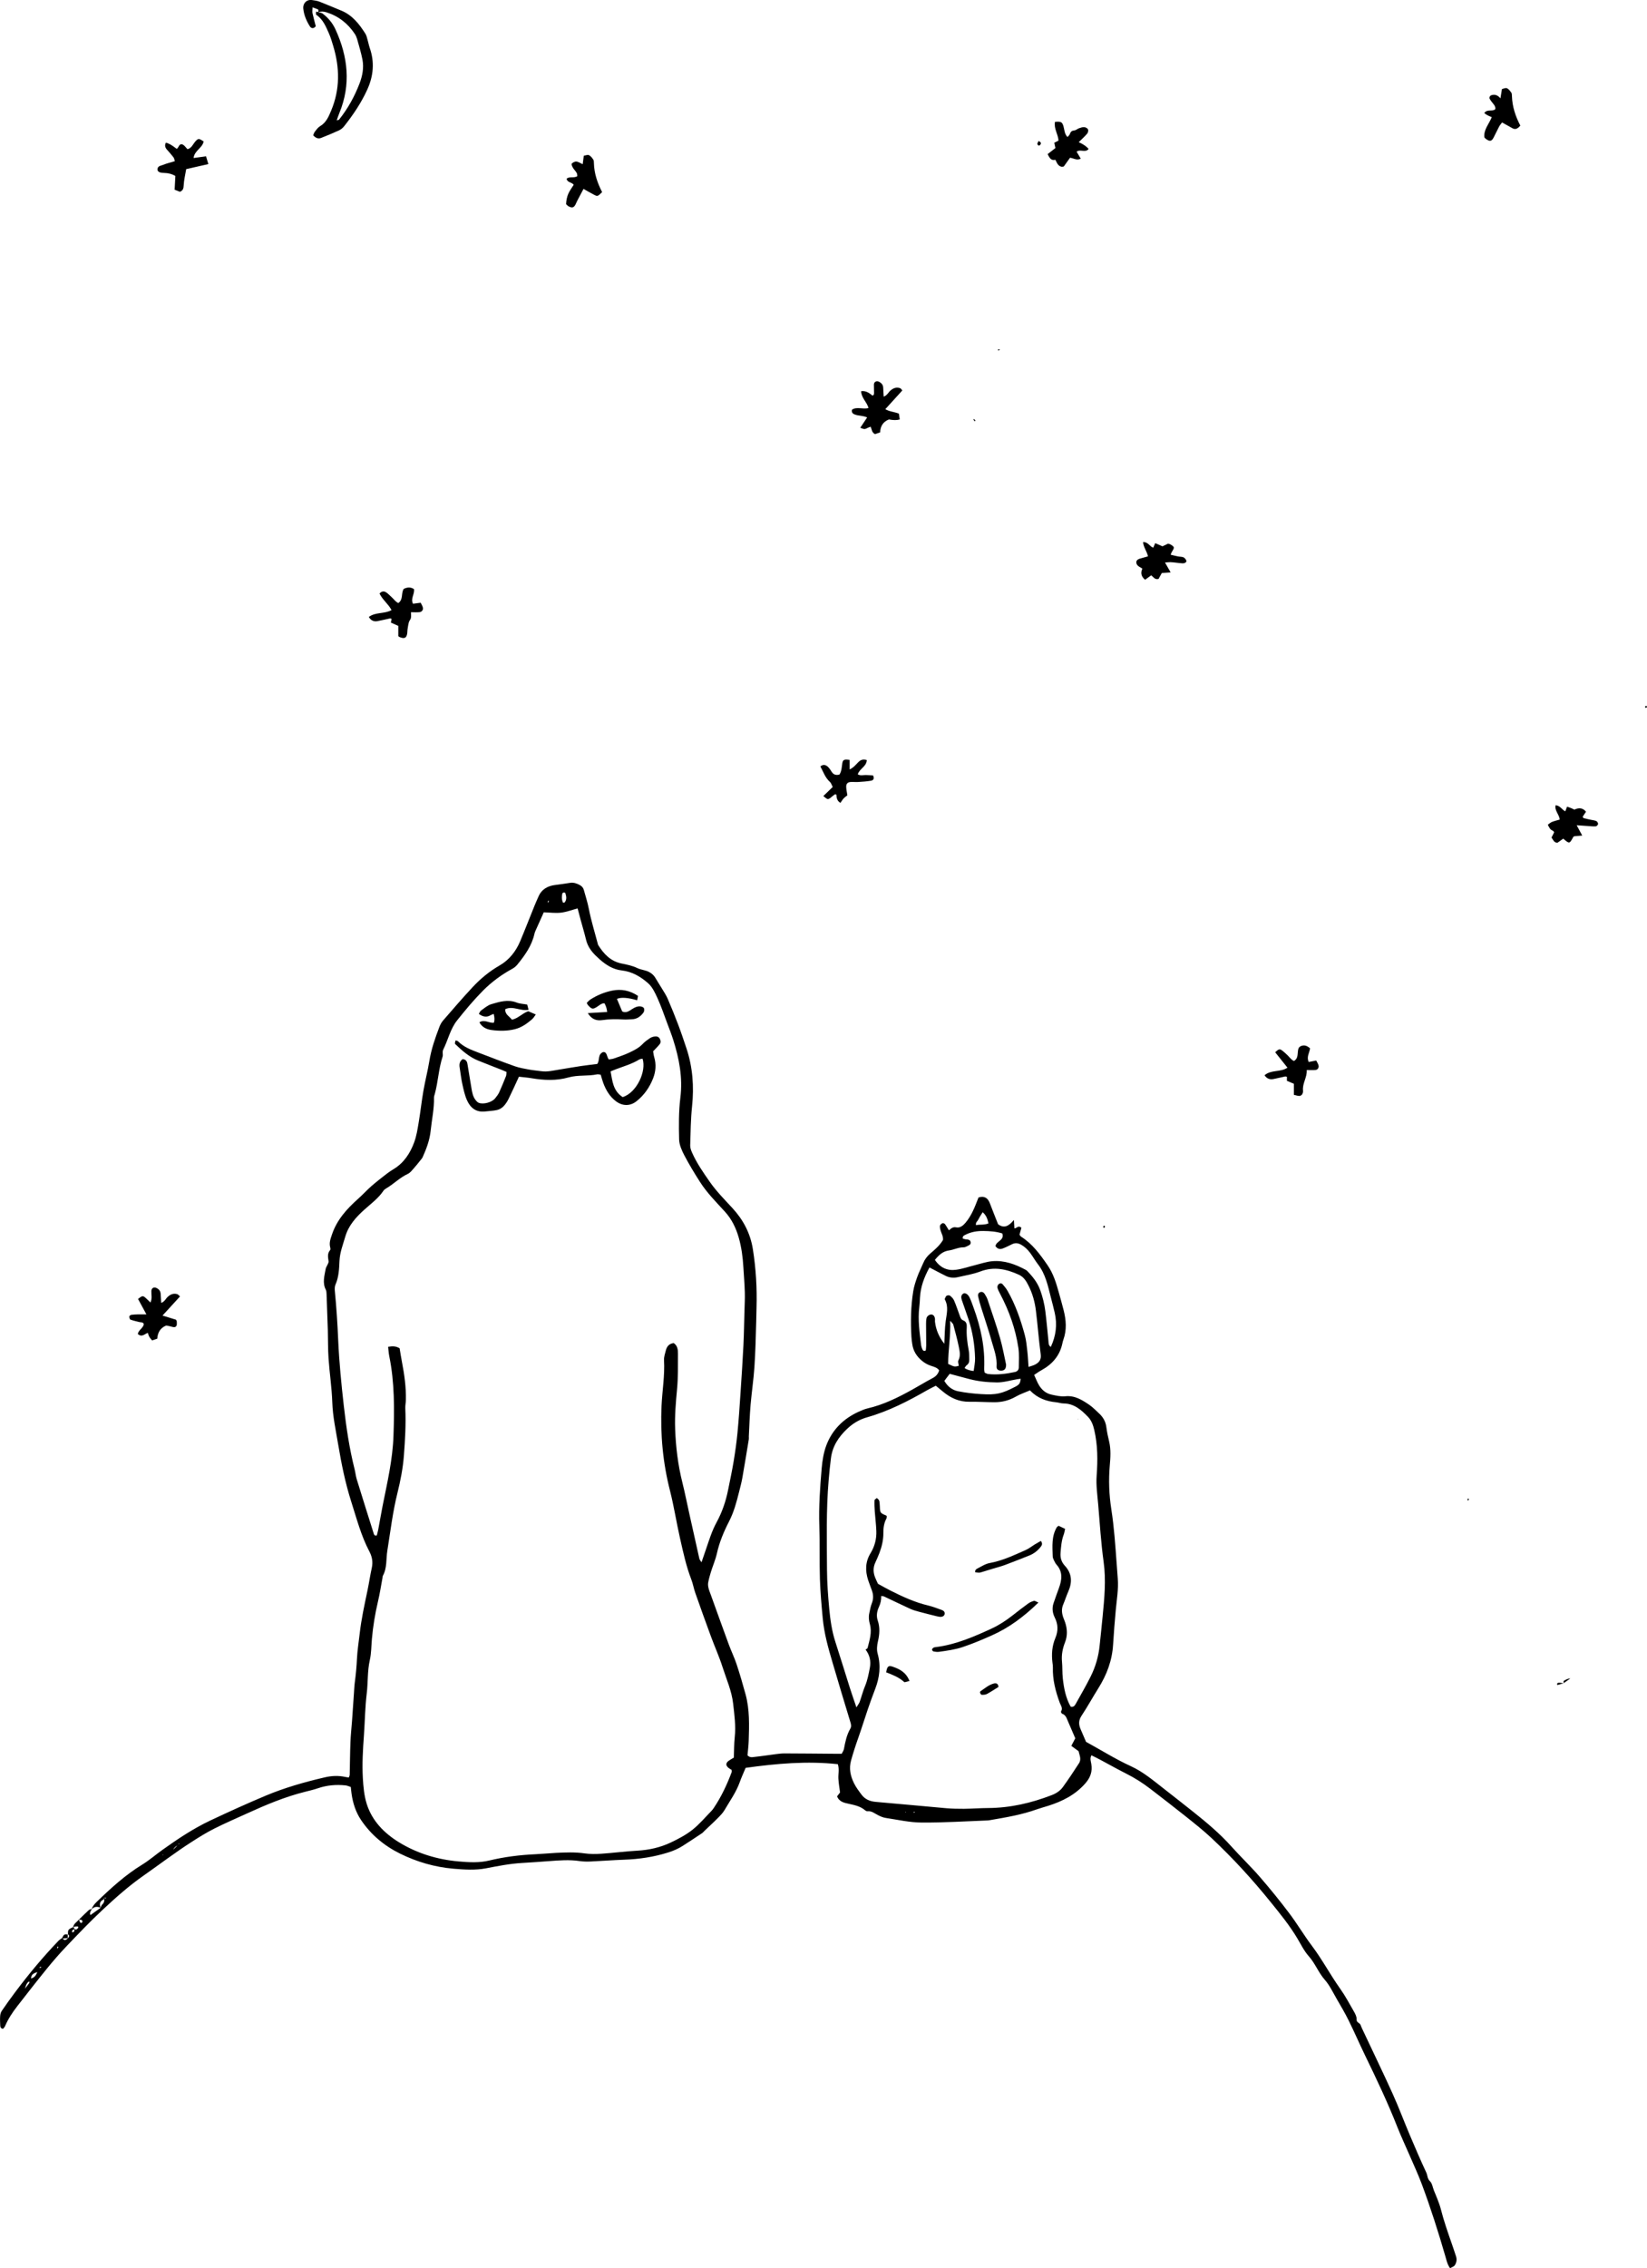 <?xml version="1.0" encoding="UTF-8"?><svg id="Layer_2" xmlns="http://www.w3.org/2000/svg" viewBox="0 0 423.68 583.02"><g id="Layer_1-2"><g><path d="M17.49,497.28c-.04-1.26,.04-1.36,1.38-1.93,.12,.18,.24,.37,.36,.56-.21,.07-.47,.1-.6,.24-.11,.12-.06,.38-.08,.58,.17-.07,.42-.1,.5-.23,.11-.17,.09-.43,.12-.65,.43,.3,.7,.01,.93-.29,.06-.08-.02-.38-.04-.38-.28,0-.56,.01-.84,.06-.14,.03-.28,.12-.41,.19,.11-.98,.99-1.38,1.52-2.04,.04,.14,.07,.29,.12,.43,.1,.28,.23,.54,.6,.42,.05-.02,.1-.11,.11-.18,.1-.37-.08-.55-.43-.59-.15-.02-.3-.02-.44-.03,.85-.82,1.68-1.66,2.55-2.45,.2-.18,.54-.21,.82-.32q-.77,1.14-.37,1.58c.87-.62,1.73-1.24,2.6-1.86,.11-.27,.15-.61,.35-.78,.57-.5,.69-1.07,.48-1.76,.14,.05,.27,.14,.42,.15,.07,0,.16-.12,.24-.18-.08,.01-.15,.03-.23,.03-.14,0-.28,0-.42,0-.03,.15-.02,.38-.11,.42-.99,.47-1.09,1.21-.72,2.13-.85-.38-1.65-.36-2.32,.37,.23-.8,.75-1.37,1.34-1.94,3.62-3.51,7.34-6.89,11.67-9.54,1.83-1.12,3.47-2.56,5.23-3.81,3.91-2.79,7.9-5.45,12.25-7.51,4.69-2.21,9.43-4.36,14.21-6.37,4.93-2.07,10.07-3.53,15.28-4.74,1.76-.41,3.47-.49,5.21-.11,.31,.07,.63,.1,.97,.15,.08-.26,.21-.48,.22-.7,.07-2.79,.08-5.57,.19-8.36,.07-1.83,.27-3.66,.41-5.5,.17-2.31,.32-4.62,.48-6.93,.07-.96,.1-1.92,.22-2.87,.28-2.06,.47-4.12,.57-6.2,.1-2.15,.46-4.29,.7-6.43,.42-3.73,1.23-7.39,2-11.06,.41-1.95,.69-3.93,1.12-5.87,.33-1.5,.05-2.9-.63-4.18-2.14-4.06-3.27-8.46-4.66-12.79-1.54-4.82-2.53-9.75-3.36-14.7-.6-3.6-1.4-7.18-1.52-10.88-.13-3.74-.7-7.47-.96-11.21-.17-2.46-.12-4.94-.19-7.41-.09-3.04-.21-6.07-.32-9.1-.02-.4-.02-.84-.19-1.18-.93-1.79-.35-3.58-.04-5.37,.06-.37,.32-.7,.47-1.06,.12-.28,.31-.59,.28-.87-.14-1.02-.39-2.02,.41-2.92,.12-.13,.05-.48,0-.7-.31-1.16,.09-2.2,.45-3.26,1.26-3.78,3.81-6.6,6.71-9.18,1.19-1.06,2.26-2.25,3.46-3.3,1.26-1.1,2.59-2.12,3.91-3.15,.57-.44,1.17-.84,1.79-1.21,2.66-1.61,4.25-4.08,5.29-6.89,.6-1.63,.87-3.4,1.16-5.13,.45-2.67,.74-5.38,1.2-8.05,.45-2.6,1.12-5.16,1.55-7.76,.49-3.02,1.49-5.88,2.57-8.71,.22-.58,.53-1.17,.94-1.64,2.51-2.89,5.01-5.81,7.63-8.61,2.02-2.16,4.29-4.04,6.88-5.53,2.5-1.43,4.23-3.63,5.34-6.27,1.27-3.02,2.45-6.08,3.68-9.11,.33-.81,.69-1.62,1.05-2.42,.84-1.87,2.38-2.69,4.33-2.92,1.27-.15,2.53-.35,3.79-.54,.91-.13,1.7,.14,2.5,.58,.55,.3,.87,.71,1.02,1.25,.44,1.61,.96,3.18,1.28,4.83,.61,3.13,1.57,6.19,2.38,9.28,1.44,2.3,3.19,4.2,5.99,4.78,1.4,.29,2.8,.55,4.11,1.19,.99,.48,2.14,.49,3.14,1.07,.66,.38,1.14,.82,1.51,1.46,.56,.96,1.18,1.89,1.75,2.85,.49,.82,1.04,1.63,1.41,2.5,.95,2.2,1.85,4.42,2.7,6.66,.76,2.01,1.45,4.06,2.13,6.1,1.61,4.85,1.97,9.81,1.44,14.9-.35,3.33-.38,6.7-.48,10.05-.02,.6,.22,1.25,.47,1.82,1.2,2.72,2.9,5.15,4.59,7.57,1.7,2.43,3.79,4.53,5.8,6.71,2.78,3.01,4.61,6.46,5.26,10.56,.79,4.99,1.09,10.01,.94,15.05-.04,1.18-.05,2.36-.08,3.54-.1,3.9-.2,7.81-.46,11.71-.22,3.26-.71,6.5-.99,9.75-.23,2.69-.31,5.39-.45,8.08-.01,.24,.04,.49,0,.72-.54,3.3-1.08,6.6-1.66,9.9-.22,1.26-.56,2.5-.87,3.74-.64,2.55-1.31,5.07-2.53,7.45-1.35,2.62-2.5,5.34-3.15,8.26-.36,1.62-1.05,3.18-1.54,4.77-.28,.91-.54,1.83-.71,2.77-.08,.45-.01,.96,.1,1.41,.15,.62,.41,1.21,.62,1.81,1.52,4.2,3.02,8.41,4.57,12.61,.63,1.72,1.44,3.37,2.02,5.11,.85,2.57,1.61,5.17,2.32,7.78,1.06,3.91,.93,7.92,.8,11.92-.04,1.27-.21,2.53-.31,3.73,.6,.65,1.29,.47,1.88,.4,1.82-.19,3.64-.48,5.46-.71,.71-.09,1.43-.18,2.15-.18,4.24,.01,8.48,.06,12.71,.09,.63,0,1.27,0,2.03,0,.2-.41,.5-.8,.58-1.24,.34-1.81,.7-3.6,1.64-5.22,.34-.59,.18-1.17-.03-1.83-1.55-5.04-3.05-10.1-4.54-15.15-1.11-3.74-2.17-7.5-2.53-11.41-.31-3.34-.61-6.68-.72-10.03-.14-4.55,0-9.11-.15-13.66-.17-4.96,.18-9.89,.6-14.81,.17-1.97,.49-4,1.17-5.85,1.52-4.08,4.44-6.96,8.41-8.75,.73-.33,1.48-.65,2.25-.83,4.1-.95,7.81-2.79,11.45-4.81,1.75-.97,3.45-2.02,5.22-2.95,.84-.44,1.41-1,1.73-2.01-.5-.74-1.39-.93-2.18-1.2-.85-.29-1.58-.71-2.27-1.28-1.35-1.13-2.22-2.51-2.47-4.25-.09-.63-.19-1.27-.22-1.91-.22-3.92-.16-7.84,.47-11.72,.2-1.25,.61-2.48,1.04-3.68,.43-1.2,1.03-2.34,1.52-3.52,.4-.98,1-1.77,1.81-2.47,1.21-1.03,2.43-2.07,3.27-3.47,.13-.94-.41-1.7-.63-2.54-.1-.38-.2-.79-.13-1.15,.05-.25,.36-.5,.62-.63,.15-.07,.52,.04,.63,.19,.38,.5,.68,1.06,1.04,1.63,.58-.48,1.02-.94,1.87-.76,1.02,.22,1.84-.51,2.43-1.22,.71-.84,1.3-1.82,1.79-2.81,.6-1.2,1.05-2.48,1.53-3.66,1.55-.47,2.39,.16,2.9,1.46,.71,1.86,1.45,3.71,2.13,5.43,1.58,1.17,2.78,.46,4.07-1.11,.07,1.16,.1,1.67,.13,2.18,.58-.01,1.02-.9,1.8-.16-.15,.52-.31,1.11-.49,1.76,.12,.16,.22,.4,.4,.51,2.9,1.85,4.86,4.51,6.79,7.31,1.51,2.18,2.23,4.56,2.91,7.01,.43,1.54,.87,3.07,1.26,4.62,.64,2.52,.83,5.04-.07,7.55-.11,.3-.19,.61-.25,.92-.67,3.2-2.6,5.4-5.41,6.94-.62,.34-1.19,.76-1.86,1.2,.45,.96,.77,1.87,1.26,2.67,.73,1.19,1.78,2.09,3.18,2.39,1.17,.25,2.4,.55,3.55,.43,2.46-.26,4.32,.93,6.17,2.18,.92,.62,1.69,1.46,2.52,2.21,1.05,.95,1.71,2.12,1.89,3.52,.16,1.26,.42,2.5,.72,3.73,.49,2.04,.34,4.13,.16,6.19-.32,3.76-.18,7.49,.4,11.21,.73,4.66,1.03,9.36,1.38,14.05,.09,1.26,.18,2.53,.28,3.79,.21,2.73-.27,5.41-.52,8.11-.27,2.93-.5,5.87-.68,8.8-.24,4.09-1.61,7.77-3.77,11.21-1.48,2.37-2.83,4.82-4.37,7.15-.77,1.16-.73,2.22-.24,3.38,.46,1.1,.94,2.19,1.42,3.3,3.84,2.09,7.55,4.44,11.56,6.27,3.14,1.44,5.78,3.69,8.49,5.8,2.52,1.97,5.04,3.94,7.54,5.93,3.44,2.74,6.8,5.55,9.75,8.84,2.4,2.68,5.01,5.16,7.36,7.87,2.61,3.01,5.13,6.11,7.53,9.29,2.07,2.73,3.82,5.71,5.88,8.44,2.64,3.51,4.69,7.39,7.23,10.97,1.34,1.88,2.44,3.94,3.59,5.95,.34,.6,.71,1.32,.67,1.96-.06,.88,.81,.88,1.02,1.45,.24,.67,.57,1.31,.87,1.95,2.47,5.26,5.01,10.49,7.4,15.78,1.57,3.48,2.91,7.07,4.4,10.59,1.37,3.23,2.75,6.45,4.24,9.63,.34,.72,.23,1.55,.94,2.22,.58,.55,.69,1.57,1.02,2.39,.3,.74,.62,1.47,.9,2.21,.31,.82,.63,1.64,.85,2.49,.78,3.08,1.83,6.08,2.88,9.08,.37,1.05,.71,2.1,1.06,3.16,.26,.81,.12,1.62-.34,2.29-.23,.33-.75,.47-1.2,.73-.7-.96-.9-1.99-1.18-2.95-1.82-6.29-3.81-12.54-6.1-18.67-.95-2.54-2.1-5-3.18-7.5-1.01-2.35-2.11-4.66-3.05-7.04-2.49-6.33-5.4-12.46-8.37-18.57-1.43-2.95-2.73-5.96-4.18-8.89-.95-1.93-2.05-3.79-3.13-5.65-.96-1.65-1.78-3.43-3.02-4.84-1.65-1.87-2.48-4.22-4.14-6.08-1.2-1.35-2.02-3.05-2.96-4.62-1.97-3.31-4.4-6.28-6.81-9.26-4.73-5.85-9.8-11.4-15.3-16.54-2.04-1.9-4.24-3.65-6.42-5.39-3.06-2.44-6.17-4.83-9.27-7.22-1.97-1.52-4.06-2.83-6.29-3.95-2.21-1.11-4.37-2.34-6.55-3.5-.76-.41-1.54-.78-2.31-1.17-.44,.84-.14,1.54-.03,2.23,.33,1.95-.23,3.51-1.57,5.03-2.6,2.94-5.89,4.58-9.52,5.73-.99,.31-1.99,.58-2.96,.92-3.78,1.35-7.72,2.03-11.66,2.7-.32,.05-.63,.13-.95,.14-5.67,.21-11.33,.58-17,.54-3.09-.02-6.18-.73-9.25-1.19-.69-.1-1.38-.42-2.01-.74-.85-.43-1.58-1.09-2.64-.97-.21,.02-.48-.12-.65-.27-1.21-1.02-2.68-1.32-4.17-1.65-1.13-.25-2.42-.45-3.02-1.91,.22-.29,.5-.64,.77-1-.15-1.19-.37-2.37-.43-3.55-.07-1.18,.28-2.37-.14-3.72-7.89-.86-15.73-.17-23.72,.94-.5,1.21-1.07,2.43-1.52,3.69-.92,2.58-2.52,4.78-3.88,7.12-.47,.82-1.18,1.51-1.85,2.19-1.06,1.08-2.19,2.1-3.28,3.14-.23,.22-.43,.48-.69,.66-1.66,1.11-3.32,2.21-5,3.28-1.15,.73-2.39,1.26-3.7,1.67-3.69,1.16-7.46,1.73-11.32,1.86-2.87,.1-5.74,.33-8.61,.46-.95,.04-1.93,.03-2.87-.11-2.63-.39-5.25-.18-7.88,.02-2.31,.18-4.62,.33-6.93,.47-3.12,.18-6.17,.78-9.23,1.37-2.77,.54-5.58,.34-8.37,.11-4.83-.41-9.43-1.75-13.76-3.88-4.08-2.01-7.52-4.88-10.06-8.67-1.34-1.99-2.08-4.3-2.42-6.71-.08-.55-.13-1.1-.2-1.75-.46-.15-.9-.36-1.34-.41-2.41-.25-4.78-.06-7.09,.73-1.06,.36-2.15,.62-3.23,.89-5.22,1.29-10.14,3.36-15.01,5.58-2.83,1.29-5.69,2.52-8.47,3.92-1.99,1-3.9,2.19-5.78,3.4-4.24,2.71-8.24,5.77-12.36,8.65-3.83,2.67-7.26,5.74-10.65,8.9-3.16,2.95-6.13,6.07-9.11,9.19-1.82,1.9-3.55,3.9-5.21,5.94-2.57,3.16-5.07,6.38-7.57,9.59-1.23,1.58-2.33,3.25-3.12,5.1-.12,.27-.36,.49-.51,.68-.63-.07-.71-.47-.73-.87-.03-.79-.08-1.59-.02-2.38,.03-.45,.15-.97,.4-1.33,1.12-1.65,2.29-3.27,3.48-4.86,3.46-4.61,7.14-9.03,11.13-13.19,.26-.28,.62-.47,.93-.7,0,0,.16,.1,.16,.1,.5,.75,.93,.29,1.37-.08l-.05,.05c.29-.35,.55-.7-.01-1.04l.07,.08Zm28.35-22.96q-.85,.27-1.3,1.14c.41-.4,.83-.79,1.24-1.2,.1-.1,.2-.2,.28-.32,.02-.02-.05-.1-.07-.16-.05,.18-.1,.36-.15,.54Zm94.05-239.83c-.76,1.7-1.48,3.29-2.19,4.88-.1,.22-.17,.45-.22,.68-.69,3.06-2.46,5.52-4.38,7.88-.34,.42-.78,.8-1.25,1.06-2.82,1.53-5.37,3.4-7.64,5.69-2.37,2.39-4.51,4.96-6.6,7.58-1.78,2.23-2.34,5.04-3.58,7.52-.33,.66,.01,1.25-.18,1.84-1.02,3.12-1.14,6.43-2,9.58-.08,.31-.22,.62-.21,.93,.07,2.89-.57,5.7-.86,8.55-.25,2.41-1.09,4.62-2.07,6.8-.13,.28-.36,.52-.56,.77-.55,.68-1.08,1.38-1.67,2.03-.48,.53-.94,1.17-1.56,1.46-2.06,.95-3.64,2.6-5.56,3.73-.27,.16-.55,.36-.72,.61-1.31,1.96-3.21,3.33-4.92,4.87-2.17,1.95-4.07,4.06-4.9,6.93-.59,2.05-1.39,4.02-1.49,6.25-.09,2.03-.17,4.15-1.04,6.1-.21,.48-.2,1.11-.15,1.65,.41,4.2,.68,8.41,.86,12.62,.25,5.66,.81,11.3,1.45,16.94,.62,5.48,1.43,10.92,2.78,16.27,.21,.85,.29,1.73,.55,2.57,1.43,4.65,2.9,9.29,4.36,13.93,.09,.29,.21,.62,.79,.47,.11-.46,.27-.97,.37-1.5,.39-2.04,.73-4.09,1.13-6.12,1.19-5.95,2.58-11.84,2.79-17.97,.24-6.89,.3-13.73-1.09-20.52-.15-.75-.19-1.53-.29-2.37,1.13-.2,2.04-.2,2.96,.38,.2,1.16,.37,2.34,.6,3.51,.62,3.22,1.08,6.46,1.01,9.76-.01,.71-.18,1.42-.15,2.13,.19,4.07-.05,8.12-.36,12.19-.25,3.27-.88,6.45-1.66,9.61-1.22,4.88-1.8,9.87-2.6,14.82-.35,2.17-.03,4.46-1.17,6.49-.07,.13-.04,.31-.07,.47-.38,2.04-.69,4.09-1.17,6.11-.75,3.18-1.27,6.37-1.56,9.62-.16,1.82-.14,3.68-.54,5.45-.64,2.83-.44,5.72-.79,8.57-.43,3.56-.47,7.16-.72,10.74-.26,3.66-.49,7.33-.28,11,.13,2.22,.33,4.51,.99,6.61,1.37,4.39,4.51,7.56,8.3,9.89,4.68,2.87,9.88,4.45,15.37,4.93,2.63,.23,5.27,.39,7.87-.24,3.9-.94,7.85-1.43,11.85-1.61,1.76-.08,3.51-.26,5.26-.35,2.47-.12,4.94-.23,7.42,.13,1.41,.2,2.88,.19,4.3,.09,3.11-.21,6.2-.62,9.31-.79,3-.17,5.87-.83,8.56-2.1,1.94-.92,3.89-1.95,5.56-3.27,1.8-1.42,3.3-3.23,4.92-4.88,.22-.23,.41-.49,.59-.76,1.92-2.86,3.38-5.96,4.58-9.18,.05-.13-.01-.31-.03-.6-.2-.12-.48-.25-.71-.43-.84-.67-.84-1.28,0-1.9,.38-.27,.8-.49,1.3-.8,.07-1.76,.04-3.52,.23-5.26,.31-2.89-.09-5.73-.41-8.59-.37-3.3-1.73-6.3-2.72-9.4-.85-2.66-2-5.21-2.97-7.83-1.38-3.74-2.73-7.5-4.05-11.26-.4-1.13-.59-2.33-1.02-3.44-1.33-3.44-2.1-7.04-2.91-10.62-.92-4.05-1.55-8.17-2.57-12.19-1.84-7.19-2.51-14.46-2.18-21.84,.18-3.9,.86-7.78,.64-11.71-.05-.85,.26-1.73,.48-2.58,.26-.99,.85-1.7,2.01-1.83,.98,.64,1.1,1.7,1.09,2.73-.02,3.03,.06,6.08-.23,9.1-.32,3.42-.62,6.82-.49,10.26,.17,4.64,.72,9.21,1.85,13.72,.66,2.63,1.18,5.29,1.77,7.94,.86,3.89,1.73,7.79,2.61,11.68,.06,.26,.28,.48,.55,.92,.44-1.28,.8-2.33,1.16-3.38,.8-2.34,1.52-4.71,2.72-6.9,1.42-2.61,2.38-5.41,2.96-8.33,.49-2.43,1.01-4.85,1.42-7.29,.4-2.44,.75-4.89,.99-7.36,.34-3.5,.57-7.01,.8-10.52,.27-3.99,.53-7.97,.73-11.96,.15-2.95,.18-5.91,.27-8.87,.04-1.59,.14-3.19,.09-4.78-.06-2.15-.24-4.31-.37-6.46-.15-2.56-.48-5.1-1.18-7.57-.7-2.47-1.79-4.75-3.55-6.69-2.26-2.48-4.65-4.86-6.46-7.71-1.42-2.22-2.79-4.48-4.01-6.81-.65-1.25-1.29-2.68-1.33-4.05-.09-3.58-.12-7.21,.32-10.75,.64-5.15-.3-10.02-1.83-14.85-.46-1.44-1.01-2.86-1.55-4.28-.81-2.17-1.56-4.37-2.51-6.47-.62-1.36-1.31-2.85-2.4-3.81-1.9-1.68-4.11-3-6.78-3.3-2.22-.24-4.04-1.4-5.69-2.85-.36-.32-.7-.65-1.05-.99-1.16-1.13-2.06-2.42-2.45-4.04-.41-1.71-.92-3.39-1.38-5.08-.27-.98-.52-1.96-.79-2.98-1.53,.41-2.89,.93-4.29,1.09-1.41,.16-2.85-.04-4.44-.09Zm125.1,122.89c-1.35,.58-2.57,.98-3.66,1.61-1.72,.99-3.55,1.45-5.49,1.45-2.16,0-4.32-.16-6.47-.12-2.63,.04-4.82-.96-6.78-2.59-.6-.5-1.21-.99-1.86-1.53-.78,.4-1.5,.74-2.19,1.13-4.93,2.83-9.97,5.42-15.47,6.98-1.96,.55-3.68,1.57-5.14,2.96-2.19,2.07-3.79,4.46-4.18,7.58-.24,1.9-.43,3.8-.59,5.71-.65,7.65-.46,15.32-.42,22.98,.02,3.35,.27,6.71,.58,10.04,.27,2.86,.68,5.7,1.57,8.46,1.28,3.94,2.49,7.91,3.74,11.86,.5,1.57,1.05,3.12,1.68,4.98,.39-.65,.69-1.01,.84-1.42,.48-1.35,.83-2.76,1.38-4.07,.63-1.5,.91-3.05,1.22-4.62,.34-1.75,0-3.32-1.09-4.75,.18-.14,.48-.24,.52-.41,.5-2.01,1.18-4.01,.59-6.11-.27-.95-.36-1.88-.15-2.83,.19-.85,.33-1.73,.65-2.54,.44-1.11,.42-2.18,.03-3.27-.32-.9-.68-1.79-.98-2.7-.77-2.39-.74-4.7,.62-6.91,1.07-1.75,1.57-3.68,1.49-5.72-.06-1.67-.28-3.34-.4-5.01-.07-.95-.11-1.91-.07-2.86,0-.21,.39-.4,.6-.6,.21,.22,.51,.41,.6,.66,.13,.37,.1,.79,.15,1.18,.07,.63-.03,1.36,.27,1.85,.27,.43,.98,.6,1.51,.89-.02,.25,.04,.53-.07,.71-.63,1.16-.79,2.39-.78,3.7,.01,1.78-.39,3.49-1.02,5.15-.31,.82-.67,1.63-1.04,2.42-.62,1.32-.57,2.63-.03,3.95,.21,.52,.46,1.02,.7,1.54,1.05,.57,2.08,1.17,3.15,1.71,3.14,1.58,6.32,3.06,9.77,3.87,1.16,.28,2.28,.71,3.41,1.12,.44,.16,.89,.4,.83,1.02-.05,.53-.58,.85-1.28,.77-.24-.03-.47-.07-.71-.13-1.54-.39-3.09-.76-4.62-1.18-.77-.21-1.54-.42-2.26-.75-2.25-1.03-4.46-2.11-6.7-3.16-.19-.09-.42-.08-.77-.14,.06,1.04-.16,1.93-.57,2.82-.5,1.09-.72,2.26-.31,3.48,.61,1.8,.48,3.59,.04,5.43-.23,.98-.33,2.11-.07,3.06,.88,3.15,.52,6.15-.63,9.13-.66,1.71-1.28,3.44-1.88,5.18-.85,2.49-1.62,5-2.5,7.48-.67,1.87-1.27,3.75-1.81,5.67-.59,2.11-.17,3.97,.7,5.79,.51,1.07,1.25,2.04,1.96,3,.91,1.23,2.17,1.76,3.7,1.89,6.05,.51,12.09,1.1,18.14,1.63,1.51,.13,3.03,.16,4.54,.15,2.07-.02,4.14-.19,6.21-.2,5.67-.03,11.08-1.28,16.34-3.31,1.17-.45,2.17-1.1,2.88-2.07,1.45-2,2.82-4.06,4.16-6.14,.69-1.07,.08-2.15-.12-3.1-.68-.5-1.23-.91-1.86-1.36,.36-.68,.64-1.23,1.02-1.94-.62-1.44-1.28-2.98-1.94-4.51-.31-.73-.54-1.51-1.44-1.81-.15-.05-.35-.47-.29-.57,.55-.86-.08-1.56-.33-2.26-1.08-2.95-1.86-5.94-1.76-9.11,.01-.4-.06-.8-.11-1.19-.27-2.17-.11-4.3,.74-6.32,.76-1.81,.73-3.53-.15-5.28-.59-1.18-.74-2.44-.3-3.71,.44-1.28,.89-2.56,1.36-3.83,.78-2.12,1.08-4.17-.6-6.05-.26-.29-.45-.66-.62-1.02-.17-.36-.36-.74-.37-1.12-.07-2.55-.33-5.13,1.06-7.47,.07-.12,.23-.2,.46-.38,.5,.23,1.05,.49,1.67,.79-.13,.56-.19,1.03-.35,1.46-.58,1.52-.69,3.11-.82,4.7-.1,1.28,.22,2.36,1.09,3.3,1.85,2,1.97,4.23,.9,6.65-.49,1.09-.84,2.25-1.31,3.35-.47,1.1-.37,2.18,0,3.27,.16,.45,.36,.89,.51,1.34,.56,1.72,.62,3.42-.05,5.13-.62,1.58-.93,3.2-.77,4.92,.14,1.43,.05,2.88,.21,4.31,.28,2.54,.76,5.04,2.02,7.27,.78,.2,1.08-.3,1.35-.79,1.28-2.3,2.61-4.58,3.79-6.94,1.26-2.51,2.04-5.2,2.32-8.01,.25-2.46,.53-4.93,.76-7.39,.45-4.69,.92-9.35,.26-14.1-.68-4.9-.98-9.86-1.4-14.79-.21-2.46-.58-4.96-.39-7.4,.29-3.94,.28-7.8-.61-11.67-.3-1.3-.72-2.47-1.62-3.4-1.73-1.79-3.57-3.43-6.31-3.45-.63,0-1.26-.24-1.89-.3-2.55-.24-4.83-1.08-6.71-3.04Zm-22.07-12.02c.11-1.91,.09-3.84,.35-5.73,.25-1.89,.79-3.74-.2-5.56-.03-.06-.05-.17-.02-.23,.13-.27,.23-.62,.45-.76,.23-.14,.69-.18,.87-.04,.42,.33,.84,.75,1.05,1.23,.54,1.24,.96,2.54,1.43,3.81,.19,.52,.33,1.09,.93,1.32,.84,.32,.96,1.05,.91,1.77-.12,2.01,.14,3.98,.51,5.95,.15,.78,.12,1.59,.14,2.39,.02,.59-.17,1.08-.69,1.44-.22,.16-.35,.46-.52,.71q.96,.63,2.34,.75c.13-1.08,.39-2.17,.36-3.25-.09-3.45-.63-6.83-1.72-10.12-.53-1.59-1.11-3.16-1.65-4.75-.2-.61-.37-1.26,.27-1.74,.45-.34,1.21,.02,1.67,.94,.42,.85,.72,1.77,1.05,2.67,1.86,5.06,2.97,10.26,2.72,15.69-.01,.31,.07,.62,.12,.98,.32,.13,.6,.33,.89,.36,2.33,.26,4.62-.03,6.9-.52,.62-.13,1-.57,1-1.18,0-1.67,.14-3.37-.11-5-.73-4.94-2.4-9.58-4.74-13.99-.26-.49-.52-1-.66-1.53-.06-.24,.09-.63,.28-.83,.29-.3,.75-.38,1.06-.03,.47,.53,.93,1.1,1.28,1.71,2.04,3.55,3.36,7.4,4.43,11.34,.37,1.37,.5,2.82,.66,4.24,.15,1.25,.19,2.52,.3,3.96,.67-.23,1.2-.35,1.67-.59,1.07-.55,1.65-1.28,1.46-2.67-.5-3.72-.77-7.46-1.23-11.18-.27-2.23-.86-4.39-1.88-6.41-.58-1.15-1.21-2.25-2.47-2.83-3.22-1.47-6.44-2.19-9.95-.85-1.85,.7-3.85,1.01-5.79,1.46-1.03,.24-2.08,.16-3.05-.3-1.07-.52-2.12-1.09-3.18-1.64-.33-.17-.66-.34-1.06-.55-1.39,2.53-2.31,5.04-2.45,7.8-.04,.8-.07,1.6-.17,2.39-.41,3.29,.09,6.54,.47,9.79,.04,.31,.15,.62,.27,.92,.15,.37,.35,.73,.93,.44,.04-.44,.11-.91,.11-1.38,0-1.84-.04-3.67-.04-5.51,0-.47,.02-.96,.12-1.42,.11-.53,.75-.96,1.24-.94,.52,.02,.88,.46,.94,1.18,.02,.24-.04,.48,0,.72,.25,2.06,1.05,3.92,2.39,5.61Zm-2.42-21.5c1.41,2.08,3.27,2.83,5.46,2.53,1.65-.22,3.25-.79,4.87-1.19,1.47-.36,2.93-.88,4.42-1.01,3.13-.27,5.97,.79,8.68,2.26,.14,.07,.26,.19,.37,.31,1.4,1.44,2.62,2.97,3.31,4.92,.62,1.75,1.06,3.52,1.29,5.34,.32,2.53,.54,5.08,.8,7.62,.06,.54-.05,1.13,.61,1.59,1.34-2.86,1.7-5.77,1-8.82-.3-1.32-.65-2.63-.99-3.94-.75-2.94-1.35-5.93-3.27-8.43-.73-.95-1.32-2-2.03-2.96-.62-.83-1.34-1.55-2.27-2.09-.86-.5-1.61-.57-2.47-.14-.78,.39-1.57,.79-2.39,1.09-.74,.27-1.38,.03-1.81-.63,.18-1.33,2.37-1.43,1.75-3.26-1.54-.49-3.21-.61-4.84-.63-1.58-.02-3.2,.22-4.65,.98-.31,.16-.77,.29-.68,.96,.25,.07,.52,.19,.81,.21,.59,.04,1.19,.1,1.23,.83,.04,.59-.55,.73-.95,.95-.27,.15-.6,.28-.9,.27-1.31-.01-2.48,.63-3.71,.8-1.62,.23-2.56,1.13-3.64,2.42Zm2.42,31.09c.84,1.46,2.05,2.37,3.55,2.67,1.94,.39,3.92,.61,5.9,.73,3.95,.24,5.34-.11,8.72-1.85,1.12-.58,1.33-.86,1.48-2.09-.32,.04-.63,.07-.94,.12-1.72,.29-3.44,.83-5.15,.82-2.36-.02-4.75-.25-7.07-.85-1.68-.43-3.36-.89-5.11-1.36-.48,.63-.9,1.18-1.37,1.8Zm1.51-15.45c.14,4.11-.54,7.62-.52,11.09,1.61,.77,1.61,.76,2.73,.5-.05-.47-.28-1.05-.1-1.4,.62-1.17,.33-2.35,.11-3.48-.39-1.94-.93-3.84-1.43-5.75-.05-.19-.27-.34-.79-.97Zm8.36-27.9c-.25,.39-.46,.7-.65,1.02-.2,.34-.39,.69-.58,1.04-.18,.33-.62,.53-.49,1.27,1-.25,2.07,.02,3.21-.46-.25-1.14-.56-2.07-1.49-2.87Zm-107.95-79.56c.27-.05,.39-.03,.42-.08,.6-.77,.43-1.6,.15-2.43-.03-.08-.27-.14-.4-.12-.13,.02-.33,.14-.35,.25-.18,.78-.2,1.56,.18,2.38ZM6.42,511.2c.37-.48,.74-.95,1.09-1.44,.07-.1,.03-.28,.04-.42q-.68,.12-1.13,1.86Zm1.57-2.64c.9-.23,1.24-.79,1.63-1.65-.97,.32-1.6,.62-1.63,1.65Zm227.33-42.78c-.06-.03-.13-.06-.19-.09-.04,.08-.07,.15-.11,.23,.07,0,.15,.02,.21,0,.04-.01,.06-.09,.09-.14Zm-94.1-234.13c-.05-.05-.1-.1-.15-.16-.06,.12-.13,.24-.17,.36-.01,.04,.09,.11,.13,.16,.06-.12,.12-.24,.18-.37Zm91.69,234.07l-.02,.14,.2-.06-.18-.09Zm-191.08,11.05v.15s.18-.07,.18-.07l-.18-.08Zm-26.97,23.55c-.06,.12-.14,.24-.17,.36-.01,.04,.09,.11,.14,.16,.06-.12,.14-.24,.18-.36,.01-.03-.09-.1-.14-.16Zm-4.71,5.38c.05,.05,.11,.16,.13,.16,.12-.04,.23-.1,.34-.16-.04-.06-.1-.17-.12-.17-.12,.04-.24,.11-.35,.17Z"/><path d="M81.87,3.15c0-.24,.09-.62,0-.68-.39-.22-.84-.34-1.46-.58-.01,.62-.11,1.08-.02,1.5,.25,1.16,.57,2.3,.84,3.36-.62,.76-1.22,.49-1.51,.04-.9-1.42-1.56-2.97-1.71-4.66-.1-1.14,.76-2.34,2.28-2.11,.63,.09,1.28,.17,1.87,.4,1.86,.72,3.68,1.51,5.53,2.26,2.9,1.16,4.71,3.47,6.3,5.98,.33,.52,.44,1.19,.62,1.8,.18,.61,.29,1.25,.5,1.85,1.28,3.65,.96,7.21-.62,10.69-1.55,3.43-3.65,6.53-5.98,9.47-.34,.43-.81,.81-1.3,1.04-1.52,.7-3.07,1.34-4.62,1.95-.75,.29-1.4,.01-2.03-.69,.13-.29,.23-.67,.45-.95,.39-.5,.79-1.06,1.32-1.38,1.56-.92,2.19-2.41,2.85-3.99,2.31-5.49,2.23-11.03,.54-16.63-.32-1.07-.64-2.15-1.08-3.17-.8-1.81-1.54-3.68-3.3-4.86-.13-.09-.03-.54-.03-.82,.19,.05,.38,.11,.58,.16,.37,.11,.8,.14,1.09,.35,1.42,1.07,2.56,2.43,3.3,4.04,3.24,7.04,4.04,14.21,1.01,21.55-.23,.57-.42,1.15-.68,1.86,.34-.09,.52-.08,.59-.16,2.27-2.81,4-5.96,5.29-9.32,.74-1.94,1.15-4.02,.75-6.11-.35-1.8-.89-3.56-1.38-5.32-.13-.45-.33-.91-.59-1.3-1.78-2.68-4.18-4.57-7.27-5.55-.72-.23-1.4-.28-2.1-.03Z"/><path d="M37.66,337.85c-.82-1.51-1.49-2.75-2.15-3.96,1.07-.85,1.25-.88,1.89-.32,.4,.35,.77,.72,1.31,1.24,.5-1.12,.18-2.07,.23-2.97,.04-.77,.66-1.1,1.35-.75,.62,.31,1,.78,1.04,1.49,.04,.71,.08,1.43,.14,2.32,.87-.29,1.16-1.08,1.69-1.56,.71-.64,1.48-.96,2.41-.69,.26,.07,.45,.35,.74,.59-1.52,1.66-2.94,3.22-4.5,4.92,1.3,.4,2.42,.75,3.47,1.07,.1,.22,.21,.36,.2,.5,0,.37,.07,.82-.11,1.1-.31,.48-.84,.3-1.31,.17-.38-.11-.77-.18-1.16-.26-.07-.02-.16,0-.24,.02-1.47,.63-2.1,1.83-2.2,3.34-.47,.16-.84,.28-1.33,.45-.23-.29-.51-.56-.69-.88-.19-.33-.29-.7-.42-1.06-.85,.3-1.51,1.22-2.57,.29,.16-1,1.34-1.48,1.55-2.5-.17-.63-.74-.45-1.17-.57-.76-.2-1.55-.36-2.28-.63-.18-.07-.29-.53-.28-.8,0-.15,.3-.39,.5-.42,.55-.09,1.11-.1,1.67-.12,.63-.02,1.27,0,2.23,0Z"/><path d="M221.52,100.57q1.38-.25,2.88,1.11c.56-.11,.43-.58,.44-.93,.02-.64-.05-1.28-.03-1.92,.03-.73,.73-1.04,1.4-.66,.6,.34,.97,.8,.99,1.52,.02,.71,.08,1.41,.13,2.27,.91-.33,1.21-1.15,1.8-1.63,.74-.61,1.53-.87,2.44-.54,.19,.07,.31,.32,.55,.57-1.45,1.6-2.87,3.16-4.38,4.82,1.11,.66,2.32,.67,3.49,1.14,.07,.46,.15,.99,.23,1.5q-1.07,.32-2.8,0c-1.47,.59-2.2,1.71-2.25,3.32-.5,.17-.94,.33-1.3,.45-.87-.39-.83-1.21-1.13-1.9-.22,.08-.44,.13-.63,.23-.95,.47-.94,.47-2.05,.04,.57-.85,1.12-1.68,1.77-2.66-1.07-.48-2.13-.39-3.07-.71-.59-.2-.99-.5-.83-1.27,1.24-.87,2.75-.03,4.25-.44-.42-1.56-1.83-2.57-1.9-4.31Z"/><path d="M49.79,40.62c1.11-.15,2.17-.3,3.21-.44,.22,.73,.39,1.32,.6,2-1.87,.42-3.72,.84-5.7,1.29-.23,1.4-.58,2.77-.65,4.2-.03,.64-.11,1.29-.96,1.63-.34-.13-.77-.3-1.37-.53,.06-1.12,.13-2.29,.19-3.54-.93-.54-1.88-.76-2.93-.78-1.23-.03-1.69-.36-1.66-.94,.03-.87,.84-.89,1.37-1.11,.94-.39,1.95-.62,3.09-.97-.12-.34-.16-.74-.36-1-.53-.7-1.12-1.34-1.7-2-.47-.53-.59-1.1-.25-1.75q1,.17,2.79,1.59c.54-.32,.61-1.45,1.47-1.14,.51,.19,.86,.79,1.3,1.22,1.1-.27,1.43-1.37,2.12-2.1,.66-.69,.84-.69,2.03,.1-.28,1.7-2.37,2.33-2.58,4.27Z"/><path d="M337,269.49c-.15,1.13-.96,2.2-.34,3.49,.68-.13,1.29-.25,1.93-.38,.23,.49,.56,.91,.62,1.38,.06,.47-.23,.99-.77,1.05-.7,.08-1.41,.02-2.29,.02,.12,1.89-1.15,3.41-.96,5.27,.06,.56-.19,1.22-.76,1.36-.46,.11-1.02-.15-1.59-.25v-2.85c-.57-.24-1.14-.49-1.79-.76v-1.03c-.17-.03-.33-.11-.46-.08-1.01,.21-2.02,.47-3.03,.66-.93,.18-1.68-.12-2.27-.97,1.72-1.5,4.1-.72,5.9-1.96-1.1-1.38-2.14-2.67-3.16-3.96,.87-.8,1.13-.91,1.65-.55,.46,.31,.85,.71,1.27,1.07,.66,.56,1.1,1.36,1.91,1.73,.95-.55,.91-1.44,1-2.29,.06-.64,.12-1.31,.86-1.57,.82-.3,1.5-.1,2.3,.62Z"/><path d="M94.87,158.6c1.72-1.32,3.96-.74,5.85-1.77-.81-1.58-2.3-2.62-3.09-4.26,.5-.58,1.09-.69,1.67-.33,.53,.33,.96,.83,1.44,1.25,.58,.52,1.02,1.21,1.72,1.52,1.35-.93,.65-2.48,1.4-3.64,.83-.4,1.71-.54,2.63,.05,.23,1.26-.94,2.42-.25,3.77,.65-.08,1.27-.16,1.98-.26,.21,.48,.55,.94,.59,1.41,.04,.47-.33,.95-.86,1.01-.69,.08-1.4,.02-2.23,.02,0,.6,.07,1.07-.02,1.5-.08,.38-.42,.69-.52,1.07-.17,.61-.25,1.25-.35,1.88-.06,.39-.03,.8-.11,1.19-.22,1.04-.76,1.23-1.96,.73-.07-.03-.13-.09-.3-.21v-2.65c-.61-.27-1.23-.55-1.91-.85,.07-.33,.13-.63,.19-.94-.12-.04-.28-.15-.41-.13-1.09,.23-2.17,.51-3.27,.71-.96,.17-1.68-.23-2.18-1.08Z"/><path d="M405.59,212.13c.59,1.09,.95,1.77,1.43,2.65-.79,.07-1.37,.12-2.05,.18-.04,.03-.21,.1-.28,.22-.94,1.75-.98,1.76-2.55,.39-.48,.34-.99,.7-1.5,1.06-.9-.02-1.11-.78-1.52-1.35,.24-.48,.46-.9,.67-1.32-.07-.12-.11-.29-.21-.34-.81-.44-.81-.44-1.42-1.62,.35-.24,.68-.57,1.09-.73,.65-.26,1.34-.41,1.98-.6-.14-1.38-1.38-2.3-1.06-3.68,1.17,.08,1.61,1.13,2.49,1.56,.13-.35,.26-.69,.46-1.2,.34,.12,.69,.23,1.03,.37,.3,.12,.58,.26,.86,.39q1.84-.88,2.98,.54c-.28,.43-.58,.88-.87,1.31,.12,.15,.19,.33,.31,.36,.61,.16,1.24,.27,1.85,.41,.46,.1,.96,.14,1.38,.33,.22,.11,.45,.5,.43,.75-.02,.23-.36,.58-.59,.6-.63,.05-1.27-.03-1.9-.07-.87-.05-1.73-.12-3-.21Z"/><path d="M222.98,195.37c-.08,1.72-1.89,2.2-2.32,3.67,.71,.42,1.42,.16,2.1,.18,.63,.01,1.25,.07,1.82,.1,.41,.78,.12,1.25-.51,1.36-1.09,.19-2.21,.26-3.32,.33-.63,.04-1.27-.04-1.91,0-.76,.04-1.18,.43-1.16,1.22,.01,.7,.18,1.39,.3,2.2-.3,.25-.69,.51-.99,.84-.31,.33-.53,.74-.78,1.1q-1.04-.52-1.04-2.07c-.35-.31-.57,.04-.8,.19-.27,.17-.48,.42-.74,.6-.7,.47-.77,.44-1.83-.47,.79-.76,1.57-1.52,2.41-2.33-.27-.5-.39-1.01-.72-1.3-1.23-1.1-1.71-2.61-2.45-3.98,.77-.64,1.43-.38,1.97,.13,.4,.38,.68,.88,.99,1.34,.47,.69,1.12,.83,1.94,.62,.58-.87,.58-1.92,.74-2.93,.14-.89,.52-1.04,1.88-.83v2.44c1.08-.49,1.63-1.28,2.29-1.92,.57-.55,1.17-.77,2.14-.48Z"/><path d="M296.66,140.79c.16-.36,.31-.71,.52-1.17,.63,.27,1.2,.52,1.86,.81,.43-.21,.93-.44,1.44-.69,.22,.08,.47,.11,.67,.24,1.01,.62,1.02,.73,.32,1.85-.12,.18-.18,.4-.33,.76,.69,.16,1.29,.32,1.9,.44,.47,.09,.98,.05,1.4,.23,.31,.13,.6,.5,.73,.83,.15,.38-.35,.74-1,.71-.56-.02-1.11-.12-1.66-.17-.48-.05-.95-.12-1.43-.13-.38-.01-.76,.05-1.39,.09,.5,.88,.92,1.61,1.45,2.54-.89,.06-1.56,.11-2.27,.16-.29,.53-.59,1.08-.84,1.52-1,.27-1.35-.57-1.9-.92-.59,.43-1.09,.79-1.56,1.13q-1.47-1.18-.71-2.85c-.59-.46-1.59-.67-1.56-1.76,.17-.62,.71-.76,1.26-.91,.53-.15,1.06-.3,1.75-.49-.25-1.27-1.14-2.29-1.27-3.66,1.31-.09,1.72,1.15,2.63,1.44Z"/><path d="M391.09,32.29c-.68,.8-1.27,1.1-2.05,.66-.83-.47-1.67-.93-2.64-1.47-.27,.37-.58,.7-.78,1.09-.49,.92-.91,1.87-1.39,2.78-.54,1.03-1,1.09-2.07,.3-.12-.09-.21-.23-.31-.35-.23-1.97,1.16-3.38,1.9-5.18-.43-.19-.78-.32-1.1-.49-.27-.14-.51-.34-.83-.56,.76-1.13,2.08-.28,2.84-1.01,.11-.82-.49-1.29-.91-1.86-.19-.25-.38-.51-.53-.79-.19-.34,.06-.82,.45-.94,.85-.26,1.58-.05,2.31,.81,.15-.91,.26-1.58,.39-2.39,.4-.08,.93-.36,1.27-.21,.46,.2,.83,.7,1.14,1.14,.16,.23,.15,.61,.16,.93,.09,2.67,.9,5.13,2.15,7.53Z"/><path d="M277.48,36.54q1.68,.73,2.56,1.74c-.8,1.07-2.15-.02-3.09,.71,.37,.62,.7,1.18,1.07,1.8-1.06,.53-1.84-.14-2.76-.24-.54,.76-1.09,1.52-1.6,2.24-.23,.04-.39,.1-.54,.08-1-.18-1.24-1.07-1.63-1.8-1.14,.29-1.5-.51-2-1.45,.71-.55,1.4-1.08,2.01-1.56-.14-.62-.22-.99-.3-1.36,.34-.17,.68-.35,1.1-.56-.11-1.64-1.25-3.11-.91-4.82,1.56-.12,1.85,.02,2.18,1.14,.27,.9,.22,1.91,1.03,2.76,.21-.25,.49-.45,.58-.7,.2-.57,.46-.94,1.16-.99,.43-.03,.82-.42,1.25-.57,.44-.15,.91-.31,1.35-.27,.34,.03,.82,.28,.94,.57,.13,.28,.02,.83-.2,1.08-.61,.72-1.32,1.35-2.2,2.22Z"/><path d="M147.59,47.5c-.63-.78-1.65-.52-1.83-1.56,.76-.66,1.85-.09,2.75-.65-.04-.25-.01-.6-.16-.84-.28-.48-.7-.87-.98-1.35-.18-.31-.43-.89-.3-1.03,.28-.3,.8-.58,1.19-.54,.51,.04,.99,.39,1.63,.68,.09-.71,.18-1.37,.29-2.18,.44-.06,.98-.31,1.32-.15,.46,.22,.82,.71,1.12,1.15,.16,.24,.15,.61,.16,.93,.07,2.66,.92,5.11,2.11,7.42-1.16,1.15-1.17,1.16-2.21,.61-.83-.44-1.65-.91-2.58-1.43-.56,1.06-1.08,2.03-1.59,3.01-.18,.35-.32,.73-.51,1.08-.44,.77-.88,.86-1.78,.36-.2-.11-.35-.31-.6-.53,.04-.92,.21-1.86,.59-2.72,.35-.78,.89-1.48,1.37-2.25Z"/><path d="M402.25,432.71c0-.22-.08-.57,.02-.64,.49-.33,1.03-.58,1.7-.64-.59,.42-1.17,.83-1.76,1.25l.03,.03Z"/><path d="M402.22,432.68c-.53,.15-1.06,.3-1.6,.45-.23-.5,.16-.57,.45-.58,.39-.01,.78,.09,1.18,.15,.01,0-.02-.02-.02-.02Z"/><path d="M267.14,36.25c.72,.28,.77,.64,.37,1.07-.08,.08-.32,.12-.4,.06-.56-.44-.04-.74,.03-1.13Z"/><path d="M15.96,498.17c.51-.98,.56-1.01,1.53-.89,0,0-.07-.08-.07-.08,0,.35,0,.69,.01,1.04,0,0,.05-.05,.05-.05-.46,.03-.91,.05-1.37,.08l-.16-.1Z"/><path d="M423.58,181.45c.04,.11,.13,.28,.09,.33-.09,.09-.25,.13-.38,.18-.04-.13-.14-.3-.09-.38,.05-.09,.24-.09,.38-.12Z"/><path d="M250.94,108.1c-.09,.1-.14,.15-.19,.2-.12-.14-.24-.28-.34-.43-.02-.03,.06-.12,.09-.19,.15,.14,.29,.28,.44,.41Z"/><path d="M284.13,315.03c.04,.14,.13,.29,.1,.4-.03,.09-.21,.13-.32,.2-.04-.13-.14-.28-.11-.37,.04-.1,.21-.15,.33-.23Z"/><path d="M256.79,90.1c-.05-.06-.09-.13-.14-.19,.13-.05,.26-.11,.4-.13,.05,0,.11,.11,.16,.16-.14,.05-.28,.11-.42,.16Z"/><path d="M377.62,385.15c.09,.08,.25,.16,.25,.21-.02,.13-.13,.25-.2,.37-.06-.05-.16-.11-.16-.16,.01-.14,.07-.27,.11-.43Z"/><path d="M154.54,276.25c-.45-.05-.7-.14-.92-.09-2.43,.51-4.95,.11-7.37,.79-3.14,.89-6.31,.74-9.48,.21-1.09-.18-2.2-.27-3.28-.39-.91,1.97-1.75,3.84-2.65,5.67-.35,.71-.79,1.4-1.34,1.96-.42,.43-1.03,.79-1.61,.92-1,.23-2.05,.26-3.08,.38-2.35,.28-3.83-.95-4.7-2.93-.57-1.3-.87-2.73-1.18-4.13-.31-1.4-.46-2.84-.69-4.26-.14-.85,0-1.59,.76-2.13,.74,.05,1.12,.47,1.24,1.19,.34,2.12,.69,4.24,1.05,6.36,.17,1.03,.37,2.06,1.01,2.91,.23,.31,.53,.64,.86,.77,1.21,.46,3.34-.12,4.17-1.11,.41-.49,.81-1.01,1.08-1.58,.63-1.38,1.2-2.78,1.76-4.19,.11-.28,.08-.61,.13-1.06-.45-.19-.86-.38-1.29-.55-2-.79-4.02-1.56-6.01-2.37-2.27-.91-4.06-2.5-5.8-4.15-.24-.23-.22-.24,0-1.04,.22,.08,.49,.1,.64,.25,1.45,1.46,3.32,2.16,5.18,2.87,3.13,1.2,6.26,2.41,9.42,3.53,1.19,.42,2.47,.62,3.72,.86,1.02,.19,2.06,.26,3.09,.41,1.54,.22,3.02-.16,4.51-.4,1.89-.31,3.77-.63,5.66-.92,1.42-.21,2.84-.37,4.21-.54,.75-.96,.03-2.43,1.51-3.06,1.06-.09,.89,1.15,1.46,1.9,.41-.07,.88-.09,1.3-.24,1.35-.48,2.73-.92,4.02-1.54,1.21-.58,2.44-1.18,3.4-2.2,.54-.58,1.21-1.05,1.87-1.49,.38-.25,.87-.4,1.33-.44,.47-.05,.94,.09,1.21,.6,.25,.47,.29,.97-.01,1.36-.48,.62-1.07,1.17-1.71,1.86,.08,.44,.13,.98,.28,1.5,.55,1.84,.4,3.69-.27,5.41-.91,2.33-2.31,4.37-4.31,5.94-1.64,1.28-3.58,1.25-5.27-.02-1.59-1.2-2.55-2.83-3.24-4.65-.25-.67-.43-1.37-.67-2.16Zm5.63,5.76c3.62-1.12,6.18-6.67,5.12-9.88-.28,.07-.62,.07-.86,.22-1.86,1.14-3.94,1.73-5.95,2.48-.43,.16-.86,.35-1.41,.57,.47,2.48,.62,4.99,3.1,6.6Z"/><path d="M158.7,256.76c.49,1.16,.92,2.18,1.36,3.23,1,.5,1.81-.13,2.6-.64,.7-.45,1.41-.77,2.24-.63,.28,.05,.69,.24,.76,.46,.1,.33,.07,.82-.12,1.08-.73,1-1.68,1.71-2.99,1.74-.72,.02-1.44,.11-2.15,.06-1.84-.12-3.67-.11-5.5,.16-1.53,.23-2.79-.3-3.69-1.8,1.74-.1,3.36-.2,4.98-.29q-.13-1.3-.71-2.25c-.77,0-1.28,.53-1.88,.91-1.12,.72-1.39,.65-2.39-.48-.1-.11-.14-.27-.27-.52,.31-.29,.61-.67,1-.91,1.7-1.08,3.55-1.84,5.52-2.24,2.36-.48,4.58-.05,6.67,1.36-.08,.4-.16,.76-.23,1.12q-3.54-1.04-5.18-.37Z"/><path d="M135.62,258.23c.14,.55,.24,.91,.35,1.33-2.06,.43-3.96-1.07-5.97-.17-.18,1.33,1.01,1.81,1.69,2.72,1.58-.31,2.59-1.6,4.19-2.18,.5,.22,1.14,.49,1.95,.84-.37,.49-.59,.9-.92,1.19-1.33,1.15-2.73,2.17-4.5,2.6-1.97,.48-3.97,.47-5.93,.21-1.21-.16-2.45-.66-3.16-1.99,1.35-.84,2.52,.29,3.73,.1q.31-.91-.05-2.26c-.29,.12-.58,.2-.83,.35q-1.39,.84-2.99-.35c.19-.3,.32-.7,.6-.89,.83-.59,1.66-1.33,2.61-1.61,2.12-.62,4.27-1.3,6.54-.41,.8,.31,1.71,.33,2.71,.51Z"/><path d="M267.13,411.93c-3.74,3.63-7.55,6.47-11.96,8.43-2.46,1.1-4.95,2.15-7.52,3.01-1.99,.67-4.02,.93-6.06,1.22-.46,.07-.96,0-1.42-.08-.17-.03-.42-.31-.42-.47,0-.18,.23-.41,.41-.52,.19-.11,.46-.12,.69-.15,5.05-.65,9.65-2.64,14.21-4.74,1.95-.9,3.74-2.08,5.44-3.41,1.31-1.03,2.64-2.06,3.99-3.04,.44-.32,.97-.53,1.49-.68,.22-.06,.53,.18,1.15,.43Z"/><path d="M267.77,396.11c.44,.61,.3,1.05-.01,1.44-.79,1.02-1.77,1.81-2.98,2.29-2.07,.82-4.13,1.64-6.22,2.42-.96,.36-1.96,.61-2.95,.91-1.06,.32-2.12,.64-3.18,.97-.43,.14-.54,.15-1.55,.02-.13-.48,.18-.79,.51-.96,1.06-.53,2.1-1.23,3.23-1.43,3.25-.59,6.18-2,9.16-3.3,.86-.38,1.62-.99,2.43-1.49,.51-.31,1.05-.6,1.55-.88Z"/><path d="M233.96,432.1c-.56,.14-.9,.24-1.24,.31-.06,.01-.14-.07-.2-.12-1.32-1.18-2.96-1.81-4.56-2.42,.26-1.58,.58-1.84,1.75-1.43,1.76,.62,3.37,1.43,4.25,3.65Z"/><path d="M256.84,433.63c-.97,.6-1.94,1.26-2.97,1.81-.38,.2-.89,.21-1.34,.21-.15,0-.33-.31-.42-.51-.05-.11,.03-.36,.13-.42,1.11-.74,2.13-1.66,3.46-1.99,.61-.15,1.1,.08,1.15,.9Z"/><polygon points="277.31 364.8 277.38 364.66 277.42 364.81 277.31 364.8"/><path d="M258.81,350.7c.02,1.15-.4,1.57-1.17,1.62-.8,.05-1.33-.33-1.28-1.04,.18-2.29-.66-4.39-1.26-6.52-.81-2.91-1.8-5.77-2.7-8.66-.28-.91-.55-1.83-.76-2.76-.11-.47-.06-.98,.5-1.19,.54-.2,.94,.1,1.2,.52,.3,.46,.57,.96,.74,1.48,1.08,3.25,2.22,6.48,3.17,9.77,.68,2.36,1.1,4.8,1.55,6.8Z"/></g></g></svg>